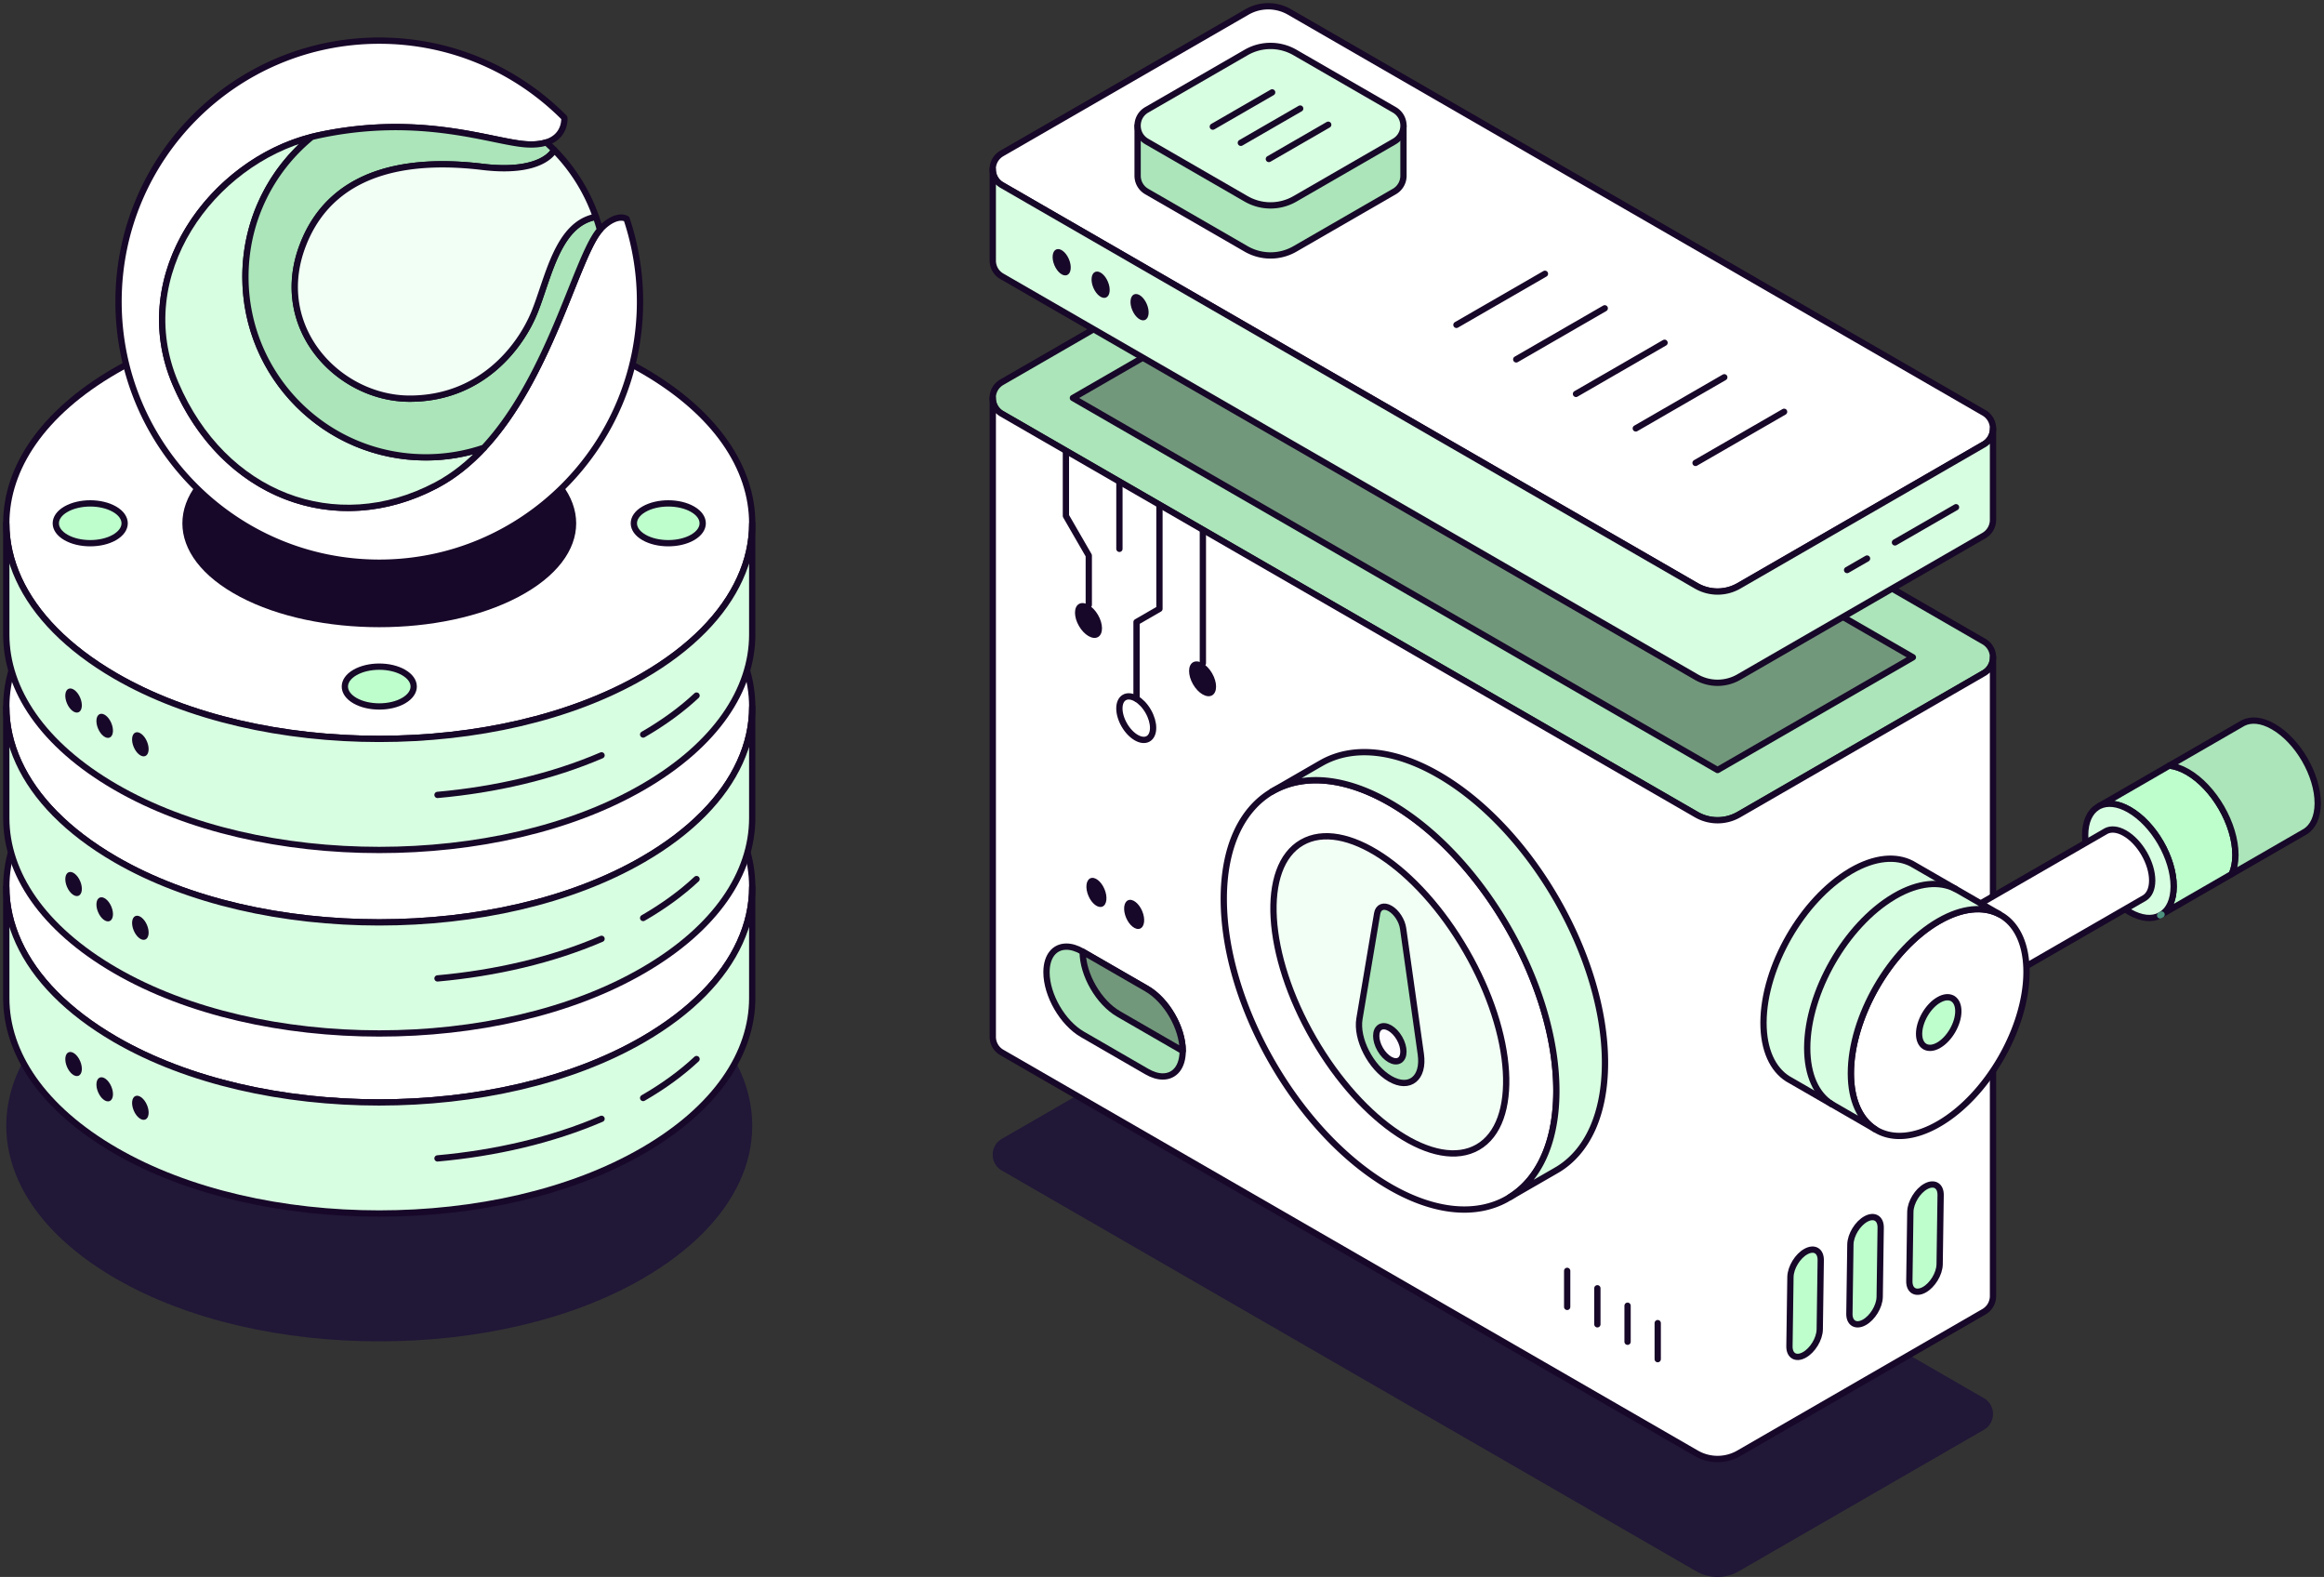 <svg width="370" height="251" fill="none" xmlns="http://www.w3.org/2000/svg"><rect width="100%" height="100%" fill="#333333" stroke="none"/><path d="M119.76 179.209c0 2.97-.658 5.94-1.989 8.823-2.583 5.642-7.711 10.987-15.376 15.438-11.587 6.723-26.8 10.03-42.019 10.03-15.22 0-30.424-3.307-42.01-10.03-7.666-4.443-12.794-9.788-15.377-15.438C1.666 185.149 1 182.179 1 179.209c0-8.824 5.77-17.584 17.365-24.308 23.23-13.392 60.848-13.392 84.03 0 11.603 6.716 17.365 15.484 17.365 24.308z" fill="#211737"/><path d="M119.76 141.18c0 2.97-.658 5.94-1.989 8.824-2.583 5.642-7.711 10.986-15.376 15.437-11.587 6.723-26.8 10.03-42.019 10.03-15.22 0-30.424-3.307-42.01-10.03-7.666-4.443-12.794-9.787-15.377-15.437C1.666 147.12 1 144.15 1 141.18c0-8.823 5.77-17.584 17.365-24.308 23.23-13.392 60.848-13.392 84.03 0 11.603 6.716 17.365 15.485 17.365 24.308z" fill="#fff" stroke="#170728" stroke-miterlimit="10" stroke-linecap="round" stroke-linejoin="round"/><path d="M119.76 141.18v17.679c0 8.768-5.77 17.537-17.365 24.26-11.587 6.724-26.8 10.031-42.019 10.031-15.22 0-30.424-3.307-42.01-10.031C6.77 176.396 1 167.635 1 158.859V141.18c0 2.97.658 5.94 1.989 8.824 2.583 5.642 7.711 10.986 15.376 15.437 11.587 6.723 26.8 10.03 42.011 10.03 15.212 0 30.424-3.307 42.019-10.03 7.665-4.443 12.793-9.787 15.376-15.437 1.331-2.892 1.989-5.862 1.989-8.824z" fill="#D8FEE1" stroke="#170728" stroke-miterlimit="10" stroke-linecap="round" stroke-linejoin="round"/><path d="M95.772 178.081c-7.86 3.377-16.849 5.469-26.118 6.3m41.243-15.813c-2.356 2.202-5.19 4.286-8.502 6.198" stroke="#170728" stroke-miterlimit="10" stroke-linecap="round" stroke-linejoin="round"/><path d="M12.51 171.225c.58-.247.695-1.284.257-2.315-.439-1.032-1.265-1.667-1.846-1.42-.581.247-.696 1.284-.258 2.316.439 1.031 1.265 1.667 1.846 1.419zm4.954 4.029c.581-.247.697-1.284.258-2.316-.439-1.031-1.265-1.667-1.846-1.419-.58.247-.696 1.284-.258 2.315.439 1.032 1.265 1.667 1.846 1.42zm5.678 2.937c.581-.247.697-1.284.258-2.315-.438-1.032-1.265-1.667-1.846-1.42-.58.248-.696 1.284-.258 2.316.439 1.031 1.265 1.667 1.846 1.419z" fill="#170728"/><path d="M119.76 112.523c0 2.97-.658 5.94-1.989 8.824-2.583 5.642-7.711 10.986-15.376 15.437-11.587 6.724-26.8 10.03-42.019 10.03-15.22 0-30.424-3.306-42.01-10.03-7.666-4.443-12.794-9.787-15.377-15.437C1.666 118.463 1 115.493 1 112.523c0-8.823 5.77-17.584 17.365-24.307 23.23-13.392 60.848-13.392 84.03 0 11.603 6.723 17.365 15.484 17.365 24.307z" fill="#fff" stroke="#170728" stroke-miterlimit="10" stroke-linecap="round" stroke-linejoin="round"/><path d="M119.76 112.523v17.679c0 8.768-5.77 17.537-17.365 24.26-11.587 6.724-26.8 10.031-42.019 10.031-15.22 0-30.424-3.307-42.01-10.031C6.77 147.739 1 138.978 1 130.202v-17.679c0 2.97.658 5.94 1.989 8.824 2.583 5.642 7.711 10.986 15.376 15.437 11.587 6.723 26.8 10.03 42.011 10.03 15.212 0 30.424-3.307 42.019-10.03 7.665-4.443 12.793-9.787 15.376-15.437 1.331-2.884 1.989-5.854 1.989-8.824z" fill="#D8FEE1" stroke="#170728" stroke-miterlimit="10" stroke-linecap="round" stroke-linejoin="round"/><path d="M95.772 149.432c-7.86 3.377-16.849 5.469-26.118 6.3m41.243-15.813c-2.356 2.202-5.19 4.286-8.502 6.198" stroke="#170728" stroke-miterlimit="10" stroke-linecap="round" stroke-linejoin="round"/><path d="M12.509 142.575c.58-.248.696-1.285.257-2.316-.438-1.031-1.265-1.667-1.845-1.42-.581.248-.697 1.285-.258 2.316.438 1.031 1.265 1.667 1.846 1.42zm4.955 4.029c.58-.248.696-1.285.258-2.316-.439-1.031-1.265-1.667-1.846-1.42-.581.248-.696 1.285-.258 2.316.439 1.031 1.265 1.667 1.846 1.42zm5.678 2.937c.58-.247.696-1.284.258-2.315-.439-1.032-1.265-1.667-1.846-1.42-.581.248-.696 1.284-.258 2.316.439 1.031 1.265 1.667 1.846 1.419z" fill="#170728"/><path d="M119.76 83.318c0 2.97-.658 5.94-1.989 8.823-2.583 5.642-7.711 10.987-15.376 15.438-11.587 6.723-26.8 10.03-42.019 10.03-15.22 0-30.424-3.307-42.01-10.03-7.666-4.444-12.794-9.788-15.377-15.438C1.666 89.258 1 86.288 1 83.318c0-8.824 5.77-17.584 17.365-24.308 23.23-13.392 60.848-13.392 84.03 0 11.603 6.724 17.365 15.492 17.365 24.308z" fill="#fff" stroke="#170728" stroke-miterlimit="10" stroke-linecap="round" stroke-linejoin="round"/><path d="M91.732 83.302c0 4.224-3.046 8.455-9.168 11.692-6.122 3.236-14.147 4.835-22.18 4.835s-16.058-1.599-22.18-4.835c-6.122-3.237-9.168-7.468-9.168-11.692 0-4.255 3.046-8.479 9.168-11.723 12.268-6.457 32.123-6.457 44.36 0 6.122 3.245 9.168 7.476 9.168 11.723z" fill="#170728"/><path d="M101.894 48.016c0 22.952-18.579 41.547-41.51 41.547-22.931 0-41.51-18.595-41.51-41.547 0-22.952 18.579-41.547 41.51-41.547 11.524 0 21.945 4.694 29.469 12.279 0 0 .266 2.939-2.89 3.926-.821.266-1.886.392-3.256.298-5.37-.369-16.653-4.921-33-1.427-.36.079-.72.165-1.08.26C33.749 25.84 20.51 43.69 27.932 61.07c7.595 17.773 25.46 24.637 41.51 16.174 2.858-1.513 5.371-3.573 7.602-5.971 10.296-11.087 14.523-29.448 18.148-34.29.102-.133.212-.267.321-.4 1.245-1.434 3.038-2.39 4.244-1.747a41.457 41.457 0 012.137 13.18z" fill="#fff" stroke="#170728" stroke-miterlimit="10" stroke-linecap="round" stroke-linejoin="round"/><path d="M77.052 71.266c-2.231 2.406-4.744 4.467-7.602 5.971C53.4 85.7 35.534 78.836 27.94 61.063c-7.422-17.38 5.817-35.231 21.695-39.267C43.19 27.07 39.08 35.08 39.08 44.06c0 15.876 12.847 28.735 28.717 28.735 3.233 0 6.35-.533 9.254-1.528z" fill="#D8FEE1" stroke="#170728" stroke-miterlimit="10" stroke-linecap="round" stroke-linejoin="round"/><path d="M95.513 36.575a7.002 7.002 0 00-.32.4c-3.626 4.843-7.846 23.203-18.149 34.29a28.51 28.51 0 01-9.254 1.529c-15.87 0-28.717-12.86-28.717-28.735 0-8.988 4.11-16.997 10.554-22.263.36-.094.72-.18 1.08-.258 16.34-3.495 27.63 1.058 33 1.426 1.37.094 2.427-.031 3.257-.298.438.392.861.792 1.268 1.207 0 0-1.707 3.847-11.391 2.688-9.67-1.168-23.629-.62-28.647 12.498-5.019 13.11 5.692 24.394 17.028 24.394 11.321 0 17.569-8.142 19.832-13.658 2.27-5.517 3.671-14.176 9.81-15.28.258.673.47 1.363.65 2.06z" fill="#ABE5B9" stroke="#170728" stroke-miterlimit="10" stroke-linecap="round" stroke-linejoin="round"/><path d="M94.871 34.514c-6.138 1.113-7.547 9.764-9.81 15.28-2.27 5.518-8.51 13.66-19.83 13.66-11.33 0-22.048-11.285-17.03-24.395 5.02-13.117 18.979-13.666 28.648-12.498 9.676 1.16 11.391-2.688 11.391-2.688a28.596 28.596 0 016.631 10.641z" fill="#F2FFF5" stroke="#170728" stroke-miterlimit="10" stroke-linecap="round" stroke-linejoin="round"/><path d="M111.876 83.294c0 .808-.532 1.615-1.605 2.242-1.073.619-2.474.924-3.875.924-1.402 0-2.803-.305-3.876-.924-1.072-.62-1.605-1.427-1.605-2.242 0-.814.533-1.622 1.605-2.24 2.145-1.239 5.614-1.239 7.751 0 1.073.618 1.605 1.426 1.605 2.24zm-46.012 25.985c0 .807-.532 1.614-1.605 2.241-1.072.619-2.474.925-3.875.925-1.401 0-2.803-.306-3.875-.925-1.073-.619-1.605-1.426-1.605-2.241 0-.815.532-1.622 1.605-2.241 2.145-1.238 5.613-1.238 7.75 0 1.073.619 1.605 1.426 1.605 2.241zM19.845 83.294c0 .808-.533 1.615-1.605 2.242-1.073.619-2.474.924-3.876.924-1.401 0-2.802-.305-3.875-.924-1.073-.62-1.605-1.427-1.605-2.242 0-.814.532-1.622 1.605-2.24 2.145-1.239 5.613-1.239 7.75 0 1.073.618 1.606 1.426 1.606 2.24z" fill="#BEFECD" stroke="#170728" stroke-miterlimit="10" stroke-linecap="round" stroke-linejoin="round"/><path d="M119.76 83.318v17.678c0 8.769-5.77 17.538-17.365 24.261-11.587 6.723-26.8 10.03-42.019 10.03-15.22 0-30.424-3.307-42.01-10.03C6.77 118.534 1 109.773 1 100.996V83.318c0 2.97.658 5.94 1.989 8.823 2.583 5.642 7.711 10.987 15.376 15.438 11.587 6.723 26.8 10.03 42.011 10.03 15.212 0 30.424-3.307 42.019-10.03 7.665-4.443 12.793-9.788 15.376-15.438 1.331-2.883 1.989-5.853 1.989-8.823z" fill="#D8FEE1" stroke="#170728" stroke-miterlimit="10" stroke-linecap="round" stroke-linejoin="round"/><path d="M95.772 120.226c-7.86 3.377-16.849 5.47-26.118 6.3m41.243-15.813c-2.356 2.202-5.19 4.286-8.502 6.199" stroke="#170728" stroke-miterlimit="10" stroke-linecap="round" stroke-linejoin="round"/><path d="M12.506 113.368c.581-.247.697-1.284.258-2.315-.438-1.032-1.265-1.667-1.846-1.42-.58.247-.696 1.284-.257 2.316.438 1.031 1.264 1.667 1.845 1.419zm4.956 4.029c.58-.247.696-1.284.257-2.316-.438-1.031-1.265-1.667-1.846-1.419-.58.247-.696 1.284-.257 2.315.438 1.032 1.265 1.667 1.846 1.42zm5.678 2.938c.58-.248.696-1.284.257-2.316-.438-1.031-1.265-1.667-1.846-1.419-.58.247-.696 1.284-.257 2.315.438 1.032 1.265 1.667 1.846 1.42z" fill="#170728"/><path d="M317.302 225.058c0 .978-.485 1.956-1.456 2.52l-5.707 3.294-33.307 19.218a6.771 6.771 0 01-6.78 0l-104.844-60.488-5.707-3.294a2.869 2.869 0 01-1.456-2.52c0-.978.485-1.956 1.456-2.519l39.022-22.513a6.77 6.77 0 016.78 0l110.535 63.782a2.88 2.88 0 011.464 2.52z" fill="#211737"/><path d="M317.302 104.622c0 .978-.485 1.956-1.456 2.52l-5.707 3.294-33.307 19.218a6.771 6.771 0 01-6.78 0L165.208 69.166l-5.707-3.294a2.87 2.87 0 01-1.456-2.52c0-.978.485-1.956 1.456-2.52l39.022-22.512a6.771 6.771 0 016.78 0l110.535 63.782a2.88 2.88 0 011.464 2.52z" fill="#ABE5B9" stroke="#170728" stroke-miterlimit="10" stroke-linecap="round" stroke-linejoin="round"/><path d="M170.814 63.344l31.106-17.943 102.628 59.221-31.098 17.943-102.636-59.22z" fill="#72987B" stroke="#170728" stroke-miterlimit="10" stroke-linecap="round" stroke-linejoin="round"/><path d="M317.302 104.622v101.656c0 .978-.485 1.956-1.456 2.519L276.84 231.31a6.771 6.771 0 01-6.78 0l-110.544-63.782a2.872 2.872 0 01-1.456-2.52V63.344a2.88 2.88 0 001.456 2.52l5.708 3.294 104.844 60.488a6.771 6.771 0 006.78 0l33.306-19.218 5.708-3.294a2.884 2.884 0 001.44-2.512z" fill="#fff" stroke="#170728" stroke-miterlimit="10" stroke-linecap="round" stroke-linejoin="round"/><path d="M317.302 68.212c0 .978-.485 1.956-1.456 2.52l-5.707 3.294-33.307 19.218a6.771 6.771 0 01-6.78 0L165.208 32.756l-5.707-3.294a2.87 2.87 0 01-1.456-2.52c0-.978.485-1.956 1.456-2.52L198.523 1.91a6.771 6.771 0 016.78 0l110.535 63.782a2.879 2.879 0 011.464 2.52z" fill="#fff" stroke="#170728" stroke-miterlimit="10" stroke-linecap="round" stroke-linejoin="round"/><path d="M317.302 68.212v14.523c0 .978-.485 1.956-1.456 2.52l-39.006 22.512a6.771 6.771 0 01-6.78 0L159.516 43.985a2.871 2.871 0 01-1.456-2.52V26.942a2.88 2.88 0 001.456 2.52l5.708 3.294 104.844 60.488a6.771 6.771 0 006.78 0l33.306-19.218 5.708-3.295a2.905 2.905 0 001.44-2.52z" fill="#D8FEE1" stroke="#170728" stroke-miterlimit="10" stroke-linecap="round" stroke-linejoin="round"/><path d="M334.253 128.285c1.253-.603 2.905-.454 4.729.587.016.008.023.008.039.023 3.899 2.246 7.047 7.7 7.047 12.192v.039c-.016 2.136-.744 3.67-1.926 4.437l11.172-6.448c.376-.814.58-1.823.587-2.989v-.047c0-4.867-3.413-10.775-7.633-13.209-.016-.016-.024-.016-.047-.023-1.003-.572-1.958-.893-2.842-.986l-11.126 6.424z" fill="#BEFECD" stroke="#170728" stroke-miterlimit="10" stroke-linecap="round" stroke-linejoin="round"/><path d="M345.379 121.861c.884.093 1.839.414 2.842.985.023.008.031.008.047.024 4.22 2.434 7.633 8.342 7.633 13.209v.047c-.007 1.166-.211 2.175-.587 2.989l11.525-6.651.219-.126c1.19-.767 1.926-2.3 1.942-4.444v-.039c0-4.492-3.148-9.946-7.047-12.192-.015-.016-.023-.016-.039-.023-1.863-1.072-3.554-1.198-4.807-.548l-.258.149-11.47 6.62z" fill="#ABE5B9" stroke="#170728" stroke-miterlimit="10" stroke-linecap="round" stroke-linejoin="round"/><path d="M331.975 132.957c0 4.491 3.163 9.945 7.046 12.191 1.903 1.096 3.617 1.236 4.886.548l.235-.133c1.182-.767 1.91-2.301 1.926-4.437v-.039c0-4.492-3.148-9.946-7.047-12.192-.016-.015-.023-.015-.039-.023-1.824-1.041-3.476-1.19-4.729-.587-.031.008-.055.023-.086.039l-.251.157c-1.205.759-1.941 2.308-1.941 4.476z" fill="#D8FEE1" stroke="#170728" stroke-miterlimit="10" stroke-linecap="round" stroke-linejoin="round"/><path d="M344.142 145.563l-.235.133" stroke="#4C917E" stroke-miterlimit="10" stroke-linecap="round" stroke-linejoin="round"/><path d="M307.069 148.568c.775-.399 1.817-.321 2.968.336.007.008.015.008.023.016 2.404 1.385 4.345 4.75 4.345 7.52v.023c-.007 1.323-.462 2.269-1.197 2.739l28.232-16.284c.744-.47 1.198-1.416 1.206-2.747v-.023c0-2.77-1.949-6.143-4.345-7.52-.008-.008-.016-.016-.024-.016-1.151-.657-2.2-.735-2.967-.336l-.172.101-28.069 16.191z" fill="#fff" stroke="#170728" stroke-miterlimit="10" stroke-linecap="round" stroke-linejoin="round"/><path d="M294.675 170.83v.078c.016 4.28 1.488 7.332 3.876 8.835l.415.242c2.513 1.338 5.927 1.08 9.685-1.088 7.72-4.452 13.983-15.29 13.983-24.203 0-4.303-1.456-7.371-3.836-8.889l-.509-.297c-2.49-1.299-5.857-1.041-9.568 1.08a.307.307 0 00-.07.039c-7.712 4.444-13.976 15.29-13.976 24.203z" fill="#fff" stroke="#170728" stroke-miterlimit="10" stroke-linecap="round" stroke-linejoin="round"/><path d="M305.535 164.562v.016c.007.954.336 1.635.869 1.972l.094.054c.563.298 1.323.243 2.161-.242 1.722-.994 3.124-3.42 3.124-5.407 0-.963-.329-1.644-.854-1.988l-.109-.063c-.556-.289-1.308-.234-2.138.243-.008 0-.008.008-.016.008-1.73.994-3.131 3.412-3.131 5.407z" fill="#BEFECD" stroke="#170728" stroke-miterlimit="10" stroke-linecap="round" stroke-linejoin="round"/><path d="M280.763 162.7v.101c0 4.32 1.471 7.395 3.867 8.913l.439.251 13.482 7.778c-2.388-1.503-3.86-4.547-3.876-8.835v-.078c0-8.913 6.264-19.758 13.984-24.211.023-.015.047-.031.07-.039 3.711-2.121 7.07-2.379 9.568-1.08l-13.404-7.731-.517-.297c-2.505-1.307-5.903-1.041-9.63 1.111-.079.039-.157.094-.235.141-7.579 4.523-13.701 15.172-13.748 23.976z" fill="#D8FEE1" stroke="#170728" stroke-miterlimit="10" stroke-linecap="round" stroke-linejoin="round"/><path d="M311.336 141.494c-2.505-1.307-5.903-1.041-9.63 1.111-.078.039-.156.094-.235.141-7.586 4.515-13.701 15.165-13.748 23.968v.102c0 4.319 1.472 7.395 3.868 8.913" stroke="#170728" stroke-miterlimit="10" stroke-linecap="round" stroke-linejoin="round"/><path d="M247.793 173.631c0 6.151-1.582 10.963-4.283 14.195a13.023 13.023 0 01-3.124 2.723l-.673.391c-4.768 2.567-11.243 2.097-18.399-2.026-14.625-8.444-26.479-28.961-26.479-45.832 0-8.365 2.92-14.273 7.649-17.066a12.996 12.996 0 014.369-1.597c4.157-.735 9.129.313 14.461 3.388 14.625 8.42 26.479 28.945 26.479 45.824z" fill="#fff" stroke="#170728" stroke-miterlimit="10" stroke-linecap="round" stroke-linejoin="round"/><path d="M235.28 182.594c6.7-3.865 5.859-17.855-1.876-31.246-7.736-13.391-19.438-21.112-26.137-17.246-6.699 3.865-5.859 17.855 1.877 31.245 7.736 13.391 19.437 21.113 26.136 17.247z" fill="#F2FFF5" stroke="#170728" stroke-miterlimit="10" stroke-linecap="round" stroke-linejoin="round"/><path d="M255.528 169.155c0 8.232-2.818 14.078-7.406 16.926l-.642.376-7.101 4.092a12.864 12.864 0 003.123-2.723c2.709-3.232 4.283-8.044 4.283-14.195 0-16.878-11.854-37.396-26.479-45.831-5.34-3.075-10.311-4.132-14.461-3.388a12.988 12.988 0 00-4.369 1.596l7.603-4.39.266-.149c4.791-2.754 11.4-2.347 18.697 1.863 14.625 8.435 26.486 28.953 26.486 45.823z" fill="#D8FEE1" stroke="#170728" stroke-miterlimit="10" stroke-linecap="round" stroke-linejoin="round"/><path d="M221.322 171.706c-3.093-1.784-5.426-6.354-4.886-9.554l2.819-16.746c.18-1.056 1.049-1.393 2.067-.806 1.018.587 1.895 1.933 2.067 3.193l2.818 20.001c.54 3.818-1.8 5.689-4.885 3.912z" fill="#ABE5B9" stroke="#170728" stroke-miterlimit="10" stroke-linecap="round" stroke-linejoin="round"/><path d="M222.803 168.784c.846-.488.847-2.07.001-3.534-.845-1.463-2.216-2.253-3.063-1.765-.846.488-.847 2.07-.001 3.534.845 1.463 2.216 2.253 3.063 1.765z" fill="#FDFBFF" stroke="#170728" stroke-miterlimit="10" stroke-linecap="round" stroke-linejoin="round"/><path d="M188.297 167.262v.015c-.008 2.582-1.292 4.061-3.171 4.061-.767 0-1.636-.25-2.552-.782l-10.241-5.916c-3.163-1.823-5.723-6.252-5.723-9.891 0-2.59 1.292-4.077 3.171-4.077.767 0 1.636.251 2.552.783l.031.023 10.202 5.885c3.171 1.823 5.731 6.26 5.731 9.899z" fill="#ABE5B9" stroke="#170728" stroke-miterlimit="10" stroke-linecap="round" stroke-linejoin="round"/><path d="M188.297 167.262v.015l-10.209-5.892c-3.163-1.823-5.716-6.252-5.716-9.891v-.015l10.202 5.884c3.163 1.823 5.723 6.26 5.723 9.899z" fill="#72987B" stroke="#170728" stroke-miterlimit="10" stroke-linecap="round" stroke-linejoin="round"/><path d="M303.984 203.875l.157-11.002c.039-1.51 1.151-3.326 2.482-4.046 1.331-.72 2.38-.086 2.341 1.432l-.157 11.002c-.039 1.511-1.151 3.326-2.482 4.046-1.338.72-2.38.086-2.341-1.432zm-9.543 5.188l.156-11.002c.039-1.51 1.151-3.325 2.482-4.045 1.331-.72 2.38-.086 2.341 1.432l-.157 11.002c-.039 1.51-1.151 3.325-2.482 4.045-1.331.72-2.38.079-2.34-1.432zm-9.544 5.18l.156-11.002c.039-1.51 1.151-3.325 2.482-4.045 1.331-.72 2.38-.086 2.341 1.432l-.157 11.002c-.039 1.51-1.15 3.326-2.481 4.045-1.331.728-2.381.087-2.341-1.432z" fill="#BEFECD" stroke="#170728" stroke-miterlimit="10" stroke-linecap="round" stroke-linejoin="round"/><path d="M182.799 117.591c1.049-.605 1.048-2.567 0-4.382-1.049-1.815-2.749-2.797-3.797-2.191-1.049.605-1.049 2.567 0 4.382 1.048 1.815 2.749 2.796 3.797 2.191z" stroke="#170728" stroke-miterlimit="10" stroke-linecap="round" stroke-linejoin="round"/><path d="M192.979 110.675c.839-.484.839-2.054 0-3.506s-2.199-2.237-3.038-1.753c-.838.484-.838 2.054.001 3.506.838 1.452 2.198 2.237 3.037 1.753z" fill="#170728"/><path d="M180.946 111.203V99.011l3.648-2.105V80.411" stroke="#170728" stroke-miterlimit="10" stroke-linecap="round" stroke-linejoin="round"/><path d="M174.817 101.392c.839-.484.839-2.054 0-3.506s-2.199-2.237-3.038-1.753c-.839.484-.839 2.054 0 3.506s2.199 2.237 3.038 1.753z" fill="#170728"/><path d="M173.343 96.28v-7.856l-3.641-6.307V71.819m21.805 12.583v21.159m-13.286-28.828V87.36" stroke="#170728" stroke-miterlimit="10" stroke-linecap="round" stroke-linejoin="round"/><path d="M169.721 41.445c.212.498.28.976.239 1.333-.042.374-.18.506-.26.54-.079.033-.27.042-.569-.187-.285-.219-.583-.598-.795-1.097-.212-.498-.279-.975-.239-1.332.042-.374.18-.506.26-.54.079-.034.27-.042.569.187.285.219.583.598.795 1.096zm6.2 3.576c.213.498.28.976.24 1.333-.043.374-.181.506-.26.54-.08.033-.271.042-.57-.187-.285-.219-.583-.598-.795-1.097-.212-.498-.279-.975-.239-1.332.042-.375.181-.506.26-.54.08-.034.27-.042.569.187.286.219.583.598.795 1.096zm6.201 3.576c.212.498.279.976.239 1.333-.042.374-.181.505-.26.54-.08.033-.27.041-.569-.188-.286-.218-.583-.598-.795-1.096-.213-.498-.28-.976-.24-1.333.043-.374.181-.505.26-.54.08-.033.271-.041.57.188.285.218.583.598.795 1.096z" fill="#170728" stroke="#170728"/><path d="M301.691 86.335l9.724-5.603m-17.342 10l3.178-1.83" stroke="#170728" stroke-miterlimit="10" stroke-linecap="round" stroke-linejoin="round"/><path d="M223.444 20.001h-20.052a7.556 7.556 0 00-2.223 0h-20.051v7.966c0 .978.485 1.957 1.456 2.52l15.823 9.132a7.778 7.778 0 007.767 0l15.823-9.132a2.888 2.888 0 001.457-2.52v-7.966z" fill="#ABE5B9" stroke="#170728" stroke-miterlimit="10" stroke-linecap="round" stroke-linejoin="round"/><path d="M198.397 31.653l-15.823-9.132c-1.942-1.119-1.942-3.92 0-5.04l15.823-9.131a7.779 7.779 0 017.767 0l15.823 9.132c1.942 1.119 1.942 3.92 0 5.04l-15.823 9.13a7.778 7.778 0 01-7.767 0z" fill="#D8FEE1" stroke="#170728" stroke-miterlimit="10" stroke-linecap="round" stroke-linejoin="round"/><path d="M193.089 20.158l9.45-5.454m-4.987 8.028l9.45-5.454m-4.988 8.029l9.451-5.454m34.504 23.725l-14.093 8.13m23.613-2.636l-14.093 8.13m23.614-2.645l-14.101 8.138m23.614-2.645l-14.093 8.138m23.613-2.645l-14.101 8.138m-6.02 136.916v5.736m-4.8-8.506v5.736m-4.807-8.514v5.736m-4.808-8.506v5.736" stroke="#170728" stroke-miterlimit="10" stroke-linecap="round" stroke-linejoin="round"/><path d="M175.521 144.299c.704-.299.845-1.551.315-2.796-.53-1.245-1.53-2.011-2.235-1.711-.704.299-.845 1.551-.315 2.796.53 1.245 1.53 2.011 2.235 1.711zm6.004 3.498c.705-.3.846-1.552.316-2.796-.53-1.245-1.531-2.011-2.235-1.712-.704.3-.845 1.552-.315 2.796.53 1.245 1.53 2.011 2.234 1.712z" fill="#170728"/></svg>